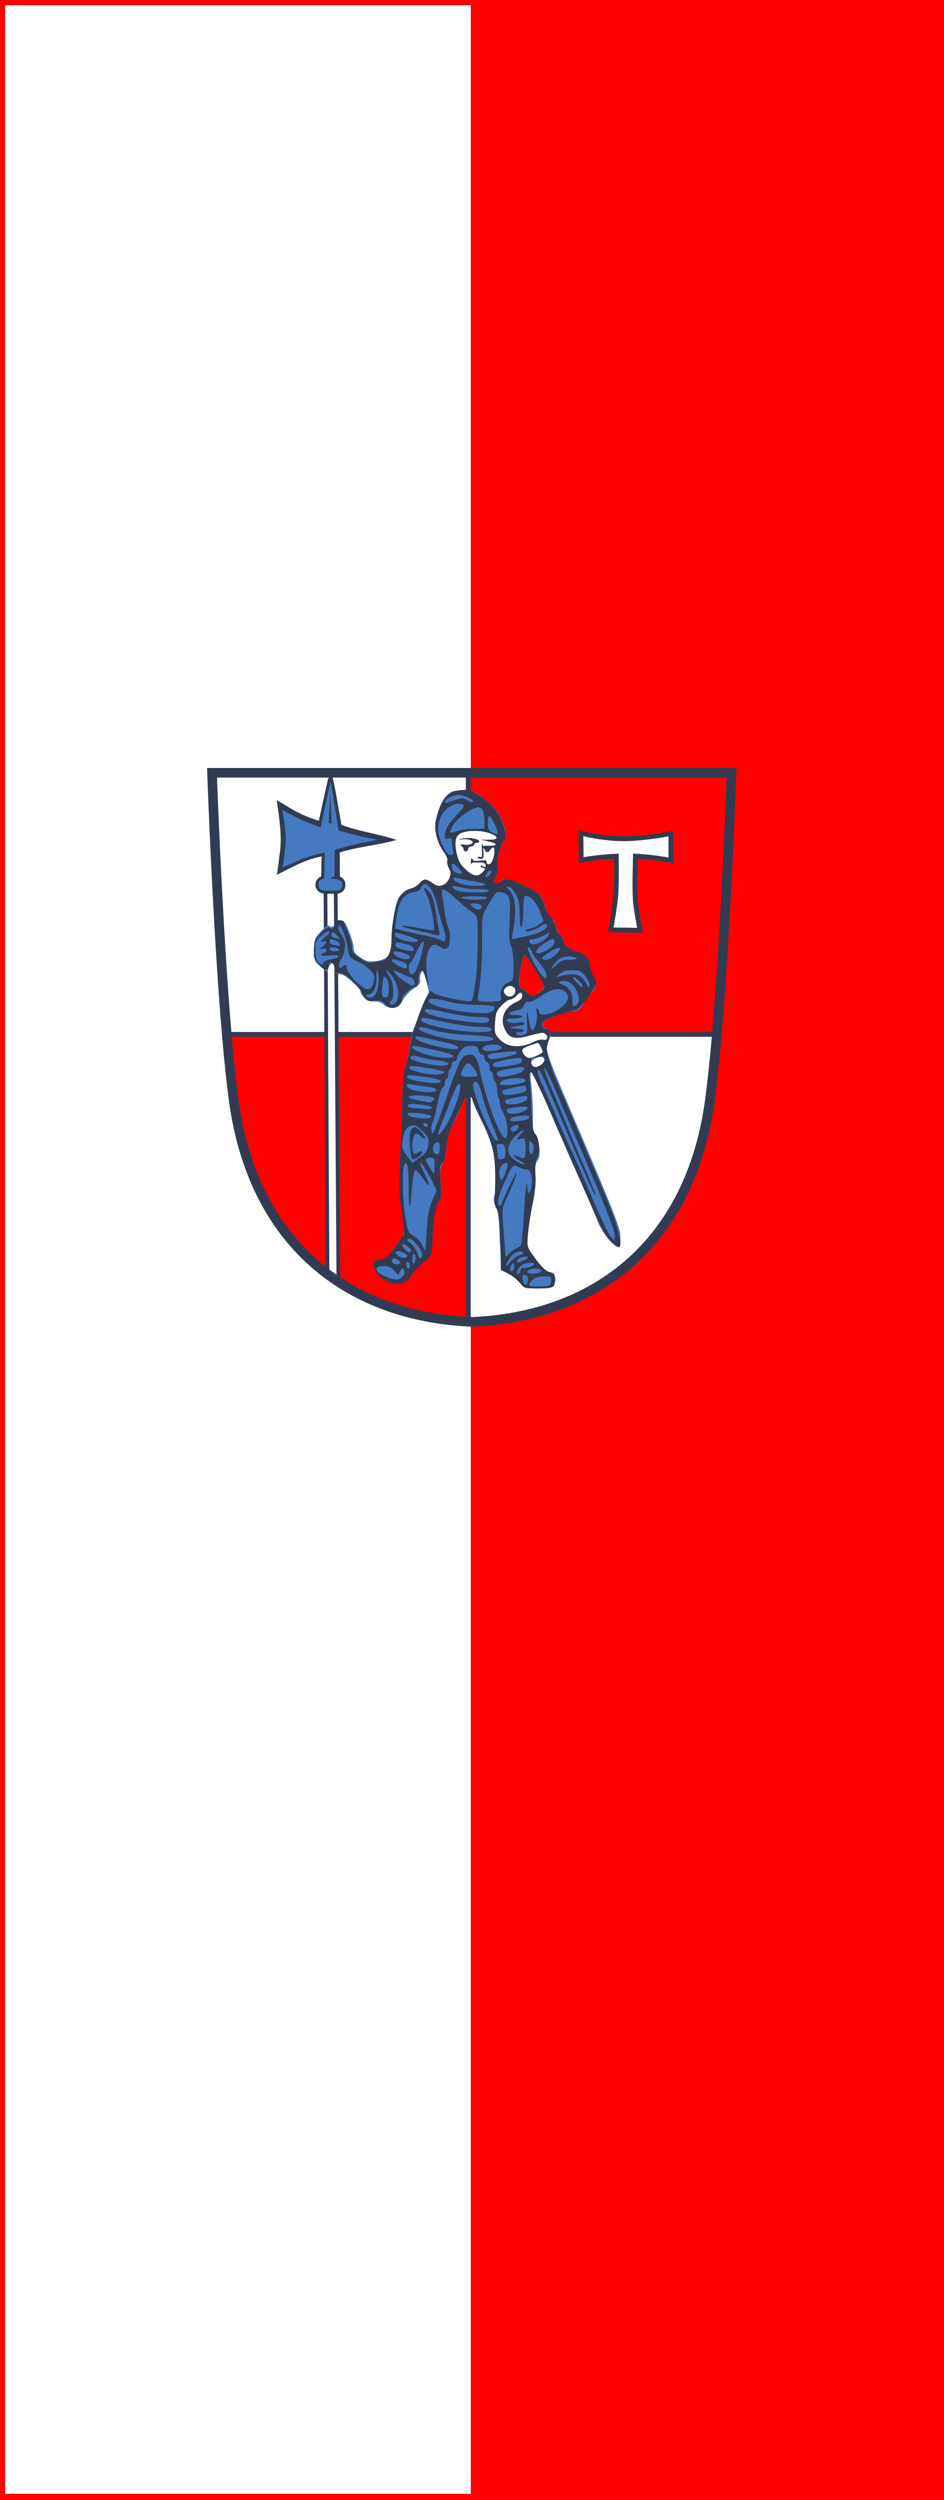 <?xml version="1.0" encoding="UTF-8" standalone="no"?>
<!-- Created with Inkscape (http://www.inkscape.org/) -->
<svg
   xmlns:dc="http://purl.org/dc/elements/1.1/"
   xmlns:cc="http://creativecommons.org/ns#"
   xmlns:rdf="http://www.w3.org/1999/02/22-rdf-syntax-ns#"
   xmlns:svg="http://www.w3.org/2000/svg"
   xmlns="http://www.w3.org/2000/svg"
   xmlns:sodipodi="http://sodipodi.sourceforge.net/DTD/sodipodi-0.dtd"
   xmlns:inkscape="http://www.inkscape.org/namespaces/inkscape"
   width="358.387"
   height="948.673"
   id="svg2782"
   sodipodi:version="0.32"
   inkscape:version="0.46"
   version="1.0"
   sodipodi:docname="Flagge Eltmann.svg"
   inkscape:output_extension="org.inkscape.output.svg.inkscape">
  <rect width="100%" height="100%" fill="#333333" stroke="none"/>
  <defs
     id="defs2784">
    <inkscape:perspective
       sodipodi:type="inkscape:persp3d"
       inkscape:vp_x="0 : 526.18109 : 1"
       inkscape:vp_y="0 : 1000 : 0"
       inkscape:vp_z="744.09448 : 526.18109 : 1"
       inkscape:persp3d-origin="372.04724 : 350.78739 : 1"
       id="perspective2790" />
  </defs>
  <sodipodi:namedview
     id="base"
     pagecolor="#ffffff"
     bordercolor="#666666"
     borderopacity="1.0"
     inkscape:pageopacity="0.0"
     inkscape:pageshadow="2"
     inkscape:zoom="0.59405542"
     inkscape:cx="179.19371"
     inkscape:cy="474.3363"
     inkscape:document-units="px"
     inkscape:current-layer="layer1"
     showgrid="false"
     inkscape:window-width="1280"
     inkscape:window-height="1005"
     inkscape:window-x="-4"
     inkscape:window-y="-4" />
  <g
     inkscape:label="Ebene 1"
     inkscape:groupmode="layer"
     id="layer1"
     transform="translate(-170.806,-58.026)">
    <g
       id="g2759"
       transform="translate(-116.554,85.461)">
      <rect
         y="-27.435"
         x="287.361"
         height="948.673"
         width="358.387"
         id="rect2449"
         style="fill:#ff0000;fill-opacity:1;stroke:none;stroke-width:15;stroke-miterlimit:4;stroke-dasharray:none;stroke-opacity:1" />
      <rect
         y="-25.458"
         x="289.303"
         height="944.408"
         width="176.793"
         id="rect2451"
         style="fill:#ffffff;fill-opacity:1;stroke:none;stroke-width:15;stroke-miterlimit:4;stroke-dasharray:none;stroke-opacity:1" />
      <g
         inkscape:label="Ebene 1"
         id="g2711"
         transform="matrix(0.337,0,0,0.337,345.038,182.433)">
        <path
           sodipodi:nodetypes="cscsccc"
           id="path3313"
           d="M 67.709,247.482 C 67.709,247.482 76.708,504.67 92.353,617.863 C 113.992,774.427 217.54,859.679 360.344,865.814 C 503.148,859.679 606.696,774.427 628.335,617.863 C 643.98,504.67 652.979,247.482 652.979,247.482 L 360.344,247.482 L 67.709,247.482 z"
           style="fill:#ffffff;fill-rule:evenodd;stroke:none;stroke-width:10.832;stroke-linecap:butt;stroke-linejoin:miter;stroke-miterlimit:4;stroke-dasharray:none;stroke-opacity:1" />
        <path
           style="fill:#ff0000;fill-rule:evenodd;stroke:none;stroke-width:24.164;stroke-linecap:butt;stroke-linejoin:miter;stroke-miterlimit:4;stroke-dasharray:none;stroke-opacity:1"
           d="M 84.315,542.054 C 86.756,570.597 89.437,596.736 92.356,617.858 C 113.788,772.917 215.557,858.031 356.236,865.613 L 356.236,542.054 L 84.315,542.054 z"
           id="path3525" />
        <path
           style="fill:#ff0000;fill-rule:evenodd;stroke:none;stroke-width:24.164;stroke-linecap:butt;stroke-linejoin:miter;stroke-miterlimit:4;stroke-dasharray:none;stroke-opacity:1"
           d="M 356.236,247.479 L 356.236,296.834 L 394.187,317.302 L 379.239,380.61 L 356.236,372.961 L 356.236,542.054 L 370.82,542.054 L 370.82,489.687 L 401.458,475.887 L 422.907,501.174 L 425.274,537.613 L 430.191,530.482 L 446.274,539.672 L 446.848,542.054 L 636.381,542.054 C 647.022,417.634 652.982,247.479 652.982,247.479 L 360.341,247.479 L 356.236,247.479 z"
           id="path3510" />
        <path
           style="fill:#313c53;fill-opacity:1;stroke:none;stroke-width:9.303;stroke-miterlimit:4;stroke-dasharray:none;stroke-opacity:1"
           d="M 353.686,249.385 L 353.686,305.492 L 359.108,305.394 L 359.108,249.385 L 353.686,249.385 z M 353.686,375.609 L 353.686,863.988 L 359.108,863.988 L 359.108,375.917 L 353.686,375.609 z"
           id="rect3530" />
        <path
           style="fill:#313c53;fill-opacity:1;stroke:none;stroke-width:9.303;stroke-miterlimit:4;stroke-dasharray:none;stroke-opacity:1"
           d="M 82.676,539.35 L 82.676,544.757 L 377.11,544.757 L 377.264,539.35 L 82.676,539.35 z M 448.067,539.35 L 446.554,544.757 L 639.855,544.757 L 639.855,539.35 L 448.067,539.35 z"
           id="rect3528" />
        <path
           style="fill:#ffffff;fill-rule:evenodd;stroke:#313c53;stroke-width:4.171;stroke-linecap:butt;stroke-linejoin:miter;stroke-miterlimit:4;stroke-dasharray:none;stroke-opacity:1"
           d="M 195.485,374.208 L 197.783,809.116 L 210.04,817.275 L 206.976,374.208 L 195.485,374.208 z"
           id="path3339"
           sodipodi:nodetypes="ccccc" />
        <path
           sodipodi:nodetypes="cscccsssssssssssssccccsssssssssssssssssssssssscccssssssssssssssssssssssssssssssssssssssssssssssscsssssssssssssssccssccssssccsssssssssssccssccssssscccccsscc"
           id="path2475"
           d="M 424.416,827.276 C 422.285,826.808 416.921,824.517 413.075,820.56 C 409.23,816.603 404.649,809.954 401.037,808.92 L 394.469,807.042 L 391.817,775.777 C 390.897,748.244 390.027,740.711 387.148,735.312 C 384.101,729.599 384.682,727.32 386.618,720.082 C 392.276,698.927 386.212,669.538 371.387,639.565 C 365.667,628.001 360.987,617.323 360.987,615.836 C 360.987,614.267 358.96,610.424 356.237,610.424 C 352.513,610.424 351.13,614.632 349.315,620.397 C 348.056,624.392 343.63,634.367 339.479,642.563 C 333.399,654.569 331.932,659.559 331.932,668.236 C 331.932,675.36 330.606,681.464 328.016,686.263 C 324.615,692.567 324.269,695.625 325.38,709.535 C 326.429,722.673 326.109,726.157 323.6,728.929 C 319.598,733.352 315.518,753.213 315.5,774.301 C 315.485,790.493 315.276,790.442 310.219,793.785 C 307.323,795.699 300.554,803.667 294.014,810.447 L 281.934,821.633 L 272.064,820.616 C 255.87,817.487 244.043,800.277 256.858,795.583 C 263.056,795.07 264.997,793.663 270.224,785.898 C 273.587,780.901 278.067,774.89 280.18,772.54 C 283.625,768.707 283.88,766.612 282.659,752.201 C 281.91,743.365 280.455,732.649 279.427,728.387 C 278.224,723.403 278.228,707.162 279.437,682.867 C 280.471,662.092 281.619,631.031 281.987,613.843 C 282.37,595.979 283.531,581.458 284.699,579.945 C 285.823,578.489 288.336,568.145 290.285,556.959 C 292.234,545.773 294.423,535.748 295.15,534.683 C 295.878,533.618 298.527,526.644 301.037,519.187 C 303.547,511.729 307.181,503.294 309.113,500.441 C 312.507,495.429 312.504,494.814 309.018,482.091 C 305.843,470.499 305.157,469.404 303.275,472.921 C 302.1,475.117 301.603,478.691 302.171,480.863 C 302.966,483.905 301.302,486.092 294.932,490.377 C 290.382,493.438 284.859,499.429 282.658,503.69 C 279.358,510.078 277.513,511.548 272.152,512.061 C 267.636,512.494 264.357,511.471 261.424,508.715 C 258.573,506.037 254.867,504.834 250.028,505.016 C 244.727,505.215 241.843,504.116 238.968,500.802 C 236.829,498.336 235.08,495.325 235.08,494.112 C 235.08,490.372 218.084,474.998 213.376,474.479 C 210.93,474.21 208.276,473.916 207.477,473.828 C 206.678,473.739 206.024,471.051 206.024,467.855 C 206.024,460.671 201.676,460.113 199.134,466.971 L 197.307,471.899 L 190.043,465.862 C 183,460.008 182.779,459.439 182.779,447.108 C 182.779,435.009 183.148,433.99 190.363,426.163 C 195.408,420.69 198.593,418.584 199.879,419.87 C 202.278,422.269 206.024,420.16 206.024,416.409 C 206.024,414.638 208.022,413.618 211.491,413.618 C 216.4,413.618 217.488,414.908 222.145,426.247 C 224.998,433.193 227.331,441.462 227.331,444.622 C 227.331,449.178 228.934,451.427 235.072,455.49 C 241.569,459.789 244.284,460.447 251.958,459.582 C 265.923,458.008 270.204,451.959 269.906,434.222 C 269.68,420.782 274.053,395.24 277.768,388.299 C 280.258,383.646 288.122,379.285 291.7,379.285 C 293.299,379.285 298.907,376.726 301.375,374.062 C 306.404,368.637 310.127,367.636 313.774,372.03 C 315.101,373.628 321.928,375.411 325.578,375.411 C 331.217,375.411 332.512,372.004 334.741,366.702 C 336.963,361.418 337.899,359.491 335.598,356.206 C 334.104,354.073 333.167,350.173 333.167,347.191 C 333.167,344.209 330.594,338.551 327.914,334.501 C 325.234,330.451 321.209,322.407 320.016,316.625 C 318.128,307.479 318.379,304.339 321.947,292.466 C 324.729,283.208 327.969,276.979 332.022,273.096 C 337.337,268.004 339.334,267.372 350.09,267.372 C 362.718,267.372 362.739,267.381 380.925,282.303 C 388.145,288.227 395.078,300.151 397.915,311.526 C 399.871,319.367 399.782,321.177 397.349,323.148 C 393.535,326.237 387.471,347.362 388.796,353.84 C 389.41,356.841 389.17,360.849 387.404,363.544 C 385.444,366.535 385.001,369.114 386.133,370.945 C 387.623,373.356 388.388,373.285 391.53,370.442 C 396.526,365.92 402.356,366.282 413.002,371.772 C 417.953,374.325 425.319,377.82 429.37,379.537 C 434.825,381.85 437.704,384.792 440.466,390.875 C 442.517,395.394 444.214,400.464 444.237,402.142 C 444.261,403.821 446.459,407.242 449.122,409.744 C 451.786,412.246 453.965,415.315 453.965,416.564 C 453.965,419.628 459.575,430.699 461.836,432.096 C 462.834,432.712 463.65,434.846 463.65,436.836 C 463.65,441.637 471.671,447.741 480.043,449.312 C 487.394,450.691 492.706,456.572 492.706,463.333 C 492.706,465.698 494.523,470.714 496.744,474.478 C 501.445,482.445 500.54,490.605 494.335,496.221 C 492.155,498.193 489.02,502.424 487.367,505.623 C 483.532,513.046 479.425,516.144 473.335,516.21 C 470.672,516.239 462.173,518.563 454.449,521.374 C 439.128,526.95 436.065,531.82 445.248,536.004 C 450.665,538.472 450.26,543.296 446.234,550.559 C 441.742,558.666 445.269,565.794 487.404,664.465 C 516.614,732.868 527.241,759.847 527.611,766.536 C 528.231,777.743 527.634,781.656 525.303,781.656 C 520.69,781.656 506.599,764.37 502.685,753.91 C 500.488,748.037 491.159,726.381 481.954,705.785 C 472.749,685.19 459.279,654.392 452.02,637.346 C 432.05,590.45 428.885,583.786 427.106,584.886 C 426.206,585.442 426.198,590.5 427.089,596.125 C 427.98,601.751 428.915,615.848 429.168,627.452 C 429.555,645.233 428.15,649.901 431.441,654.084 C 436.033,659.922 439.022,678.501 434.933,683.427 C 433.157,685.567 430.904,689.737 431.816,697.806 C 432.731,705.888 431.954,715.02 429.125,729.432 C 421.394,768.828 419.63,778.167 423.226,783.837 C 431.421,796.756 443.531,810.01 446.482,810.01 C 453.695,810.01 457.295,817.829 452.34,824.447 C 449.902,827.705 432.886,829.138 424.416,827.276 z M 439.765,576.407 C 444.85,572.689 441.952,565.915 436.057,567.697 C 429.97,569.536 426.16,572.074 427.519,575.614 C 428.951,579.345 435.011,579.883 439.765,576.407 z M 433.688,565.775 C 441.294,562.597 441.21,562.781 438.124,556.007 C 436.545,552.542 434.903,551.397 432.797,552.291 C 431.122,553.001 427.719,554.022 425.235,554.559 C 419.642,555.767 414.495,559.862 417.315,565.13 C 419.873,569.909 424.86,569.463 433.688,565.775 z M 428.103,552.066 C 433.351,549.809 438.247,547.27 440.387,547.83 C 443.331,548.6 445.238,548.092 445.238,545.152 C 445.238,541.716 444.282,539.08 437.005,539.947 C 432.477,540.487 422.908,543.177 417.847,544.523 C 406.413,547.563 401.234,545.06 397.179,535.361 C 392.182,523.408 397.536,511.03 410.866,505.352 C 415.174,503.517 417.161,501.36 417.161,498.522 C 417.161,494.735 416.099,492.908 413.005,495.608 C 411.141,497.235 405.403,501.227 401.424,503.075 C 391.516,507.676 385.424,516.954 385.424,529.521 C 385.424,541.62 388.703,547.416 396.866,552.393 C 404.858,557.267 416.246,557.167 428.103,552.066 z M 410.44,495.003 C 411.13,491.385 406.596,487.312 402.356,487.255 C 399.47,487.217 394.342,493.367 395.811,497.194 C 397.387,501.301 409.573,499.551 410.44,495.003 z M 437.165,493.908 C 440.177,491.259 442.357,488.323 442.008,487.384 C 439.578,480.839 421.577,452.51 419.805,452.443 C 417.197,452.343 412.497,481.684 414.241,487.179 C 414.891,489.227 417.041,491.415 419.018,492.043 C 420.996,492.671 423.104,494.458 423.701,496.016 C 425.319,500.231 430.986,499.344 437.165,493.908 z M 382.534,352.521 C 382.093,342.03 397.711,330.527 382.856,324.364 L 375.515,322.927 L 382.778,322.953 C 391.61,322.714 389.238,317.679 378.866,314.341 C 369.155,311.216 349.243,312.852 344.843,317.252 C 339.044,323.051 342.47,344.82 351.056,355.023 C 367.554,369.587 372.561,362.236 382.534,352.521 z"
           style="fill:#457ac2;fill-opacity:1" />
        <path
           style="fill:#313c53"
           d="M 352.818,266.742 C 351.602,266.749 350.276,266.83 348.741,266.966 C 336.227,268.081 329.961,273.2 324.337,286.916 C 316.649,305.663 318.3,322.451 329.324,337.447 C 331.813,340.833 333.362,344.891 332.757,346.469 C 332.151,348.048 332.946,351.842 334.522,354.889 C 336.961,359.607 336.99,361.343 334.774,366.615 C 331.846,373.578 323.658,376.909 318.551,373.213 C 309.146,366.406 306.482,366.095 302.034,371.266 C 299.688,373.994 295.467,376.796 292.662,377.5 C 282.076,380.157 277.478,386.572 273.637,404.034 C 271.657,413.037 270.02,426.321 269.995,433.565 C 269.942,448.556 266.263,457.667 259.74,458.978 C 243.728,462.197 242.602,462.074 233.949,456.12 C 227.023,451.355 225.389,449.124 225.389,444.395 C 225.389,441.181 223.734,434.466 221.705,429.475 C 219.675,424.483 217.528,418.871 216.927,417.006 C 215.345,412.098 206.028,412.422 206.028,417.385 C 206.028,421.941 202.535,424.468 199.892,421.826 C 197.248,419.181 182.717,434.503 182.969,439.673 C 182.977,439.839 182.988,439.959 182.997,440.108 L 182.478,444.339 L 182.408,454.229 L 183.165,455.77 C 183.813,458.321 185.881,461.452 188.797,464.176 C 196.035,470.937 197.818,471.165 198.631,465.437 C 199.62,458.476 204.962,460.092 205.678,467.566 C 206.203,473.046 206.92,473.886 210.301,473.002 C 213.184,472.248 217.193,474.495 224.661,481.043 C 230.361,486.042 235.042,491.104 235.055,492.292 C 235.069,493.48 236.958,496.849 239.258,499.773 C 242.843,504.33 244.482,504.941 250.732,504.102 C 256.671,503.306 258.839,503.995 262.388,507.773 C 264.784,510.324 268.484,512.41 270.611,512.41 C 275.453,512.41 281.566,507.04 281.566,502.785 C 281.566,498.759 290.93,489.777 296.094,488.846 C 299.117,488.301 300.023,486.526 300.185,480.791 C 300.299,476.749 301.367,472.464 302.566,471.264 C 305.258,468.573 305.263,468.58 309.263,480.441 C 311.059,485.767 312.108,487.951 311.588,485.288 C 308.314,468.512 308.301,454.708 311.56,447.841 C 315.284,439.993 318.084,439.192 325.234,443.876 C 329.087,446.401 330.578,446.54 332.911,444.605 C 336.36,441.742 336.815,426.877 333.639,420.943 C 332.451,418.722 330.807,411.597 329.983,405.098 C 329.158,398.6 327.851,390.013 327.083,386.018 C 325.099,375.706 328.656,376.516 342.633,389.562 C 349.001,395.506 356.611,401.799 359.542,403.543 C 362.473,405.287 365.339,408.196 365.917,410.016 C 367.833,416.053 367.164,462.94 364.922,479.572 C 361.742,503.162 361.306,504.658 357.567,504.663 C 348.408,504.673 319.437,497.971 316.688,495.206 C 313.807,492.309 313.287,492.6 310.019,498.849 C 304.599,509.215 294.782,535.685 293.138,544.365 C 288.468,569.024 286.881,575.747 284.929,579.234 C 283.666,581.49 282.471,596.463 282.057,615.07 C 281.665,632.649 280.499,663.6 279.465,683.842 C 278.262,707.383 278.248,723.436 279.437,728.392 C 280.459,732.653 281.889,743.173 282.617,751.773 L 283.948,767.408 L 273.805,781.319 C 264.8,793.662 262.954,795.216 257.33,795.216 C 231.282,797.638 276.928,845.273 294.091,810.192 C 300.927,803.555 308.577,796.358 311.098,794.207 C 315.175,790.731 315.731,788.485 316.099,773.88 C 316.646,752.203 319.809,733.115 323.538,728.994 C 326.03,726.24 326.305,722.646 325.149,708.05 C 323.921,692.527 324.18,689.956 327.279,686.532 C 329.708,683.848 331.044,678.63 331.594,669.679 C 332.218,659.529 334.17,652.925 340.588,639.278 C 345.097,629.69 349.766,619.457 350.969,616.527 C 354.309,608.387 359.885,609.579 362.722,619.049 C 364.017,623.37 368.516,633.538 372.711,641.646 C 385.618,666.587 388.172,683.064 386.118,727.957 C 385.934,731.984 386.669,736.337 387.743,737.638 C 390.948,741.516 392.154,752.072 392.632,780.436 L 393.081,807.306 L 401.738,811.719 C 406.495,814.145 412.366,818.839 414.795,822.142 C 419.042,827.918 419.762,828.138 433.526,828.138 C 452.418,828.138 453.965,827.407 453.965,818.458 C 453.965,812.071 453.282,810.961 448.642,809.814 C 443.122,808.449 438.77,804.096 428.482,789.64 C 422.657,781.456 422.49,780.657 423.663,766.777 C 424.332,758.868 426.705,743.515 428.945,732.65 C 431.689,719.334 432.707,708.87 432.069,700.541 C 431.418,692.053 432.033,686.001 434.03,681.222 C 437.533,672.837 436.421,659.047 431.83,653.974 C 429.368,651.253 428.418,645.445 427.81,629.346 C 427.372,617.763 426.494,602.759 425.848,595.989 C 424.925,586.314 425.209,583.846 427.207,584.502 C 428.605,584.961 440.967,610.985 454.666,642.332 C 468.364,673.679 486.419,715.015 494.788,734.191 C 506.984,762.136 511.427,770.319 517.175,775.365 C 521.12,778.827 525.188,781.655 526.225,781.655 C 530.115,781.655 525.661,760.723 517.357,740.005 C 509.033,719.237 471.997,631.563 458.448,600.543 C 449.361,579.737 443.715,561.185 444.943,556.203 C 445.497,553.956 446.786,548.844 447.815,544.841 C 449.545,538.113 449.343,537.48 445.181,536.436 C 442.706,535.814 440.226,534.096 439.662,532.625 C 437.533,527.077 445.263,523.357 477.053,514.651 C 481.806,513.35 491.922,501.196 497.968,489.519 C 501.179,483.319 501.139,482.828 496.988,474.991 C 494.625,470.53 492.698,465.117 492.701,462.957 C 492.71,456.55 487.241,450.663 480.037,449.312 C 471.79,447.765 463.646,441.661 463.646,437.026 C 463.646,435.137 461.962,432.063 459.891,430.189 C 457.821,428.315 455.539,424.029 454.834,420.677 C 454.128,417.325 451.563,412.413 449.132,409.749 C 446.7,407.086 444.111,402.718 443.374,400.055 C 440.078,388.144 436.078,382.354 429.127,379.419 C 425.207,377.764 417.953,374.324 413.002,371.77 C 402.397,366.301 398.309,366.005 392.198,370.285 C 386.14,374.529 383.019,370.242 387.351,363.631 C 389.217,360.783 389.851,357.115 389.088,353.642 C 387.646,347.077 393.122,326.418 397.143,323.242 C 399.504,321.377 399.601,319.587 397.718,312.595 C 392.824,294.422 384.905,283.657 368.676,273.06 C 361.135,268.136 358.086,266.711 352.818,266.742 z M 345.589,272.22 C 351.23,272.22 363.148,278.032 361.84,280.149 C 361.261,281.086 358.572,280.4 355.858,278.622 C 351.845,275.993 349.603,275.761 343.852,277.403 C 339.963,278.514 335.251,280.084 333.387,280.878 C 331.359,281.74 329.997,281.472 329.997,280.219 C 329.997,277.484 340.262,272.22 345.589,272.22 z M 346.079,282.335 C 347.535,282.356 348.934,282.604 350.24,283.105 C 352.736,284.063 351.411,286.362 343.614,294.607 C 333.802,304.981 329.997,311.784 329.997,318.955 C 329.997,321.952 330.87,322.553 333.863,321.603 C 336.83,320.661 337.744,321.257 337.744,324.138 C 337.744,326.208 338.283,330.63 338.949,333.959 C 339.875,338.59 339.48,340.011 337.253,340.011 C 333.51,340.011 331.049,336.964 326.228,326.338 C 321.496,315.908 321.244,307.73 325.318,297.549 C 328.859,288.698 338.219,282.218 346.079,282.335 z M 367.318,286.341 C 372.168,286.102 374.546,291.226 374.546,301.892 L 374.546,310.521 L 362.442,310.591 C 355.784,310.633 347.874,311.605 344.875,312.749 C 334.616,316.661 333.822,315.589 339.803,305.912 C 344.086,298.982 358.163,288.494 365.734,286.593 C 366.289,286.454 366.816,286.366 367.318,286.341 z M 379.94,296.33 C 380.075,296.313 380.225,296.35 380.374,296.442 C 382.594,297.814 386.967,305.945 388.962,312.413 C 390.439,317.2 389.324,317.556 382.784,314.402 C 379.242,312.694 378.427,310.706 378.427,303.769 C 378.427,299.187 378.994,296.448 379.94,296.33 z M 364.039,312.889 C 381.087,312.889 397.821,322.225 381.817,322.808 L 370.75,322.766 L 380.556,325.133 C 388.493,326.851 389.626,329.588 382.055,329.588 C 380.326,329.588 373.416,329.553 372.515,329.84 C 370.902,330.355 374.487,332.622 375.247,334.786 C 376.547,338.485 380.03,336.106 380.696,334.996 C 384.42,328.792 386.785,331.56 385.544,339.212 C 384.09,348.171 380.741,352.423 377.348,349.607 C 375.422,348.009 375.081,348.408 375.849,351.345 C 376.455,353.662 375.263,356.736 372.795,359.204 C 366.943,365.056 361.869,364.232 353.126,355.996 C 347.016,350.24 344.961,346.507 343.207,338.008 C 339.207,318.616 343.941,312.889 364.039,312.889 z M 355.578,320.888 C 355.121,320.89 354.665,320.898 354.205,320.916 C 350.653,321.056 345.121,322.359 346.29,322.681 C 346.975,322.871 352.74,321.916 355.171,322.345 C 363.697,323.851 363.445,327.832 355.115,328.635 C 353.527,328.789 348.897,327.903 348.069,328.117 C 345.996,328.654 349.617,329.951 350.885,332.32 C 350.607,336.774 355.842,337.239 356.222,333.231 C 356.373,331.64 358.421,330.331 360.019,330.331 C 361.617,330.331 362.919,329.449 362.919,328.383 C 362.919,327.318 364.235,326.45 365.832,326.45 C 367.431,326.45 368.732,325.682 368.732,324.741 C 368.732,322.656 362.43,320.865 355.578,320.888 z M 339.201,349.733 C 340.914,349.773 349.372,358.428 349.372,360.142 C 349.372,361.936 344.937,361.447 341.134,359.232 C 337.84,357.313 336.285,349.666 339.201,349.733 z M 381.243,357.439 C 381.885,357.428 382.293,357.923 382.293,358.994 C 382.293,359.846 381.246,361.596 379.968,362.874 C 376.265,366.578 374.279,365.561 376.928,361.319 C 378.455,358.873 380.173,357.456 381.243,357.439 z M 341.666,365.648 C 342.445,365.665 343.465,365.839 344.748,366.194 C 347.817,367.045 356.29,368.694 363.563,369.865 C 370.837,371.036 376.137,372.645 375.345,373.437 C 373.131,375.651 355.016,374.937 347.578,372.345 C 340.377,369.835 337.464,365.556 341.666,365.648 z M 307.4,372.947 C 312.516,372.947 317.991,382.329 321.255,396.679 C 322.99,404.307 326.123,415.635 328.217,421.854 C 332.461,434.451 331.382,440.223 325.584,435.975 C 323.694,434.591 314.553,431.992 305.256,430.189 C 295.959,428.386 285.113,425.971 281.16,424.824 L 273.973,422.736 L 275.066,413.812 C 277.781,391.577 282.684,384.039 296.108,381.521 C 300.137,380.765 302.884,378.954 303.491,376.631 C 304.022,374.601 305.779,372.947 307.4,372.947 z M 339.831,375.062 C 341.97,375.127 346.579,376.048 355.171,377.85 C 356.769,378.185 363.146,378.525 369.335,378.607 C 376.31,378.699 380.136,379.493 379.394,380.694 C 378.245,382.552 360.936,382.854 348.055,381.24 C 344.672,380.817 340.752,379.077 339.341,377.374 C 338.03,375.791 337.693,374.998 339.831,375.062 z M 399.777,375.343 C 399.979,375.345 400.27,375.417 400.66,375.567 C 402.451,376.254 404.21,376.814 404.568,376.814 C 404.927,376.814 407.24,380.089 409.71,384.084 C 413.442,390.122 414.214,394.027 414.235,407.228 C 414.27,428.977 418.038,424.585 418.396,402.381 C 418.642,387.094 419.009,385.588 422.276,386.158 C 427.815,387.123 433.636,394.246 437.49,404.762 L 440.979,414.303 L 435.375,418.785 C 424.916,424.3 431.386,425.165 437.616,420.453 C 442.577,416.701 446.399,416.71 444.957,420.467 C 443.414,424.487 434.607,428.825 423.453,431.058 C 418.393,432.07 412.182,433.49 409.64,434.21 C 405.272,435.446 405.085,435.157 406.249,428.928 C 411.176,402.584 409.927,386.837 402.313,379.223 C 399.77,376.681 398.901,375.333 399.777,375.343 z M 306.867,377.024 C 305.913,377.175 306.776,379.909 309.599,385.051 C 313.535,392.22 319.554,422.77 317.444,424.88 C 317.068,425.256 309.7,424.119 301.067,422.358 C 292.435,420.597 283.859,419.481 282.015,419.878 C 280.17,420.276 285.638,422.105 294.161,423.941 C 302.684,425.777 312.273,428.042 315.469,428.97 C 324.377,431.557 324.695,431.42 323.51,425.72 C 322.902,422.79 321.121,412.669 319.546,403.221 C 317.477,390.819 315.474,384.753 312.345,381.423 C 309.452,378.344 307.609,376.906 306.867,377.024 z M 390.363,381.815 C 391.299,381.793 392.387,381.984 393.809,382.193 C 402.99,383.541 404.322,388.041 402.971,413.238 C 402.051,430.402 402.414,436.862 404.624,442.153 C 407.587,449.243 408.57,476.759 405.997,480.665 C 405.215,481.853 402.741,483.4 400.506,484.097 C 395.426,485.68 391.598,493.74 393.095,499.703 C 394.114,503.766 393.482,504.297 386.804,504.929 C 382.724,505.315 376.493,505.353 372.949,505.013 C 366.622,504.406 366.519,504.255 367.752,496.958 C 370.739,479.275 372.212,457.423 371.997,433.958 C 371.773,409.588 371.951,408.461 377.32,399.088 C 385.567,384.692 387.02,381.894 390.363,381.815 z M 362.554,386.536 C 372.798,386.517 378.208,387.208 377.446,388.441 C 375.914,390.921 353.209,390.921 349.372,388.441 C 347.366,387.145 351.447,386.556 362.554,386.536 z M 362.036,394.549 C 362.926,394.538 364.025,394.595 365.342,394.745 C 369.153,395.181 371.646,396.554 371.646,398.22 C 371.646,401.926 366.618,402.531 362.442,399.327 C 358.325,396.167 358.177,394.599 362.036,394.549 z M 211.352,419.43 C 213.717,419.442 219.332,435.145 220.71,445.585 C 221.922,454.774 222.445,455.49 230.951,459.567 C 242.081,464.901 250.578,472.66 250.578,477.499 C 250.578,479.517 249.726,483.396 248.687,486.128 C 245.726,493.915 239.529,492.443 228.905,481.421 C 223.774,476.098 219.589,469.994 219.589,467.86 C 219.589,463.49 217.579,462.879 214.224,466.235 C 210.303,470.155 208.935,462.444 212.795,458.18 C 214.648,456.132 216.626,450.439 217.18,445.529 C 217.982,438.406 217.346,435.471 214.041,431.002 C 209.946,425.462 208.541,419.416 211.352,419.43 z M 424.91,423.296 C 422.779,423.296 421.029,424.096 421.029,425.062 C 421.029,426.027 422.779,426.361 424.91,425.804 C 427.041,425.247 432.525,423.586 432.525,423.177 C 432.525,422.769 437.671,418.987 424.91,423.296 z M 199.206,426.07 C 199.56,426.075 199.836,426.166 200.032,426.365 C 200.662,427.001 198.787,429.445 195.857,431.786 C 190.048,436.429 188.829,439.325 193.434,437.558 C 197.876,435.853 196.886,439.857 191.977,443.456 L 187.62,446.65 L 191.977,445.501 C 195.133,444.666 196.334,445.194 196.334,447.393 C 196.334,449.062 195.032,450.419 193.434,450.419 C 191.836,450.419 190.534,451.32 190.534,452.422 C 190.534,453.706 194.006,453.974 200.214,453.15 C 212.194,451.561 213.833,455.556 201.979,457.451 C 197.627,458.147 193.641,459.854 193.112,461.234 C 191.53,465.355 186.779,462.071 184.888,455.546 C 184.659,454.756 184.462,454.117 184.286,453.557 L 184.061,440.332 C 184.192,439.904 184.344,439.414 184.51,438.819 C 185.744,434.385 195.775,426.023 199.206,426.07 z M 448.347,427.065 L 446.26,430.974 C 445.109,433.124 441.625,436.201 438.513,437.81 C 432.43,440.956 428.263,441.513 426.199,439.449 C 423.644,436.894 424.99,434.924 429.295,434.924 C 431.708,434.924 436.987,433.163 441.021,431.002 L 448.347,427.065 z M 274.254,427.247 C 274.27,427.24 274.293,427.245 274.31,427.247 C 280.219,428.078 298.718,434.468 299.246,435.863 C 300.075,438.053 296.317,438.679 289.314,437.502 C 280.84,436.077 273.819,432.611 273.819,429.853 C 273.819,428.476 274.01,427.35 274.254,427.247 z M 203.577,427.317 C 204.757,427.238 206.612,428.499 208.928,431.058 C 210.856,433.188 211.643,434.824 210.679,434.7 C 205.014,433.974 202.148,432.371 202.148,429.937 C 202.148,428.242 202.658,427.379 203.577,427.317 z M 451.556,434.756 C 452.468,434.71 452.978,435.147 453.307,436.003 C 454.658,439.524 451.1,443.99 444.033,447.645 C 430.12,454.839 428.916,448.126 442.548,439.365 C 447.389,436.254 450.035,434.832 451.556,434.756 z M 202.274,434.924 C 205.586,434.924 211.842,438.771 211.842,440.808 C 211.842,441.836 211.184,442.55 210.385,442.405 C 201.909,440.866 200.214,440.088 200.214,437.698 C 200.214,436.174 201.138,434.924 202.274,434.924 z M 305.536,437.236 C 306.952,436.975 306.225,442.694 303.099,453.977 C 298.863,469.264 295.399,475.41 291.737,474.164 C 289.038,473.246 288.389,462.737 290.967,461.724 C 291.87,461.369 295.529,454.976 299.106,447.519 C 302.326,440.806 304.503,437.426 305.536,437.236 z M 276.523,438.441 C 276.59,438.442 276.653,438.443 276.719,438.455 C 289.698,440.797 292.421,441.604 293.642,443.442 C 294.425,444.62 295.083,446.229 295.099,447.028 C 295.138,448.896 290.242,448.588 280.978,446.132 C 275.922,444.791 273.796,443.229 274.198,441.144 C 274.499,439.579 275.519,438.421 276.523,438.441 z M 423.593,443.834 C 423.67,443.823 423.766,443.849 423.873,443.89 C 425.426,444.486 427.295,446.845 428.02,449.144 C 428.745,451.442 432.694,457.158 436.804,461.836 C 440.961,466.568 444.285,472.365 444.285,474.907 C 444.285,480.533 444.002,480.543 439.017,475.117 C 433.274,468.865 421.213,444.171 423.593,443.834 z M 203.997,444.044 C 206.667,444.072 209.956,445.062 211.015,446.776 C 211.595,447.714 209.399,448.485 206.14,448.485 C 202.433,448.485 200.214,447.501 200.214,445.851 C 200.214,444.589 201.92,444.023 203.997,444.044 z M 458.084,444.605 C 461.464,444.605 459.641,448.245 453.811,453.15 C 447.788,458.219 441.553,459.642 439.55,456.401 C 438.521,454.736 454.439,444.605 458.084,444.605 z M 273.889,448.499 C 274.022,448.492 274.163,448.499 274.31,448.499 C 280.419,448.527 291.423,452.816 290.729,454.902 C 289.603,458.283 285.285,458.425 278.176,455.308 C 272.145,452.663 269.773,448.723 273.889,448.499 z M 419.754,452.464 C 419.793,452.454 419.83,452.462 419.866,452.464 C 422.024,452.564 442.337,485.593 442.337,489 C 442.337,490.011 439.814,492.639 436.72,494.842 C 430.208,499.479 425.749,499.951 423.551,496.229 C 422.699,494.787 420.036,492.57 417.639,491.312 C 412.601,488.667 412.315,485.148 415.51,465.801 C 416.693,458.635 418.569,452.774 419.754,452.464 z M 469.193,454.299 C 473.474,454.299 477.515,455.167 478.173,456.232 C 478.906,457.417 475.892,458.166 470.398,458.166 C 463.056,458.166 460.388,459.196 455.758,463.825 C 452.644,466.94 450.085,468.617 450.085,467.552 C 450.085,466.487 452.644,463.073 455.758,459.959 C 460.138,455.58 463.174,454.299 469.193,454.299 z M 271.578,457.409 C 272.436,457.402 273.669,457.627 275.276,458.11 C 284.946,461.014 287.38,462.427 287.38,465.156 C 287.38,468.903 283.646,468.521 276.243,464.008 C 270.179,460.311 268.513,457.435 271.578,457.409 z M 263.691,469.247 C 264.004,469.158 265.392,470.557 267.767,473.086 C 276.179,482.041 279.891,496.925 275.683,504.789 C 274.58,506.849 272.41,508.529 270.849,508.529 C 267.615,508.529 267.052,505.489 269.953,503.696 C 272.681,502.01 272.308,485.153 269.434,480.202 C 265.065,472.674 263.232,469.377 263.691,469.247 z M 473.382,469.793 C 481.387,469.793 483.368,470.617 487.686,475.747 C 490.444,479.025 492.701,483.393 492.701,485.442 C 492.701,490.365 492.327,490.177 488.428,483.326 C 483.179,474.102 475.598,472.296 459.779,476.532 L 454.932,477.835 L 459.513,473.814 C 462.784,470.937 466.73,469.793 473.382,469.793 z M 253.492,469.849 C 253.74,469.83 254.088,470.732 254.57,472.413 C 256.461,479.004 255.335,490.375 252.189,496.425 C 249.858,500.907 243.988,502.286 241.864,498.849 C 241.206,497.783 241.881,496.916 243.377,496.916 C 249.172,496.916 252.787,489.803 252.889,478.199 C 252.94,472.462 253.078,469.882 253.492,469.849 z M 272.909,470.13 C 273.594,470.032 277.014,471.491 280.852,473.548 C 284.946,475.742 289.363,477.541 290.672,477.541 C 293.489,477.541 297.468,484.236 295.702,486.002 C 293.703,488.001 292.175,487.481 284.298,482.136 C 277.119,477.263 271.519,471.435 272.797,470.158 C 272.817,470.137 272.863,470.136 272.909,470.13 z M 261.869,477.008 C 262.352,476.989 262.978,477.487 263.817,478.325 C 265.615,480.124 266.837,484.946 266.913,490.499 C 267.009,497.578 266.299,499.85 263.831,500.348 C 259.127,501.296 258.405,498.872 259.684,486.479 C 260.395,479.588 260.806,477.051 261.869,477.008 z M 474.545,477.541 C 477.088,477.541 484.954,484.921 484.954,487.305 C 484.954,490.101 484.236,489.682 478.173,483.354 C 475.111,480.158 473.481,477.541 474.545,477.541 z M 463.66,481.729 C 468.884,481.741 474.769,485.542 477.599,491.242 C 481.532,499.162 481.935,504.978 478.762,508.151 C 474.919,511.993 473.439,510.812 473.69,504.116 C 474.015,495.476 470.362,489.354 463.015,486.24 C 458.03,484.128 457.5,483.397 460.199,482.346 C 461.289,481.921 462.454,481.727 463.66,481.729 z M 403.7,487.417 C 406.755,487.401 409.416,489.584 409.416,492.909 C 409.416,498.624 402.76,501.593 398.81,497.644 C 395.276,494.109 395.655,491.287 400.057,488.51 C 401.238,487.765 402.504,487.424 403.7,487.417 z M 457.818,491.06 C 461.334,491.116 464.244,492.423 466.56,494.982 C 471.04,499.933 468.619,506.019 459.359,513.082 C 451.262,519.258 436.538,522.178 436.538,517.607 C 436.538,515.936 435.531,513.949 434.31,513.194 C 432.745,512.227 432.478,513.362 433.4,517.033 C 435.058,523.641 431.297,538.108 428.188,537.08 C 426.916,536.66 425.402,532.274 424.826,527.344 C 423.236,513.755 421.218,514.269 422.458,527.946 C 423.279,537.001 422.882,540.322 420.833,541.619 C 417.195,543.923 411.855,543.849 410.382,541.465 C 409.703,540.367 411.325,539.532 414.137,539.532 C 416.863,539.532 419.096,538.65 419.096,537.585 C 419.096,536.519 415.466,535.651 411.027,535.651 C 406.588,535.651 403.373,535.235 403.882,534.727 C 404.809,533.799 412.14,532.194 416.672,531.925 C 418.004,531.846 419.096,530.811 419.096,529.627 C 419.096,528.233 416.806,527.896 412.582,528.689 C 405.672,529.985 399.721,528.636 399.721,525.761 C 399.721,524.809 403.655,524.024 408.449,524.024 C 413.243,524.024 417.163,523.156 417.163,522.09 C 417.163,521.025 413.628,520.157 409.303,520.157 C 399.936,520.157 400.749,516.988 410.592,515.142 C 415.45,514.23 417.971,512.463 419.264,509.062 C 420.488,505.844 422.083,504.646 424.097,505.419 C 425.865,506.097 431.783,503.386 438.485,498.835 C 446.244,493.565 452.678,490.977 457.818,491.06 z M 415.454,495.15 C 416.588,495.167 417.163,496.437 417.163,498.947 C 417.163,501.603 415.066,503.804 410.83,505.573 C 397.487,511.149 391.682,524.018 397.325,535.553 C 402.775,546.692 408.567,548.252 426.115,543.328 C 439.215,539.652 441.219,539.52 443.78,542.082 C 447.412,545.713 445.145,549.745 440.334,548.218 C 438.346,547.587 434.155,548.402 431.018,550.025 C 415.414,558.094 400.096,556.994 391.315,547.167 C 386.18,541.42 385.815,539.983 386.538,528.619 C 387.23,517.759 388.1,515.502 393.907,509.51 C 397.529,505.774 401.929,502.715 403.686,502.715 C 405.442,502.715 408.454,500.98 410.382,498.849 C 412.624,496.372 414.319,495.134 415.454,495.15 z M 316.239,502.001 C 320.156,501.897 326.469,503.014 334.844,505.349 C 341.794,507.287 354.436,508.701 366.309,508.851 C 386.185,509.103 389.368,510.378 383.849,515.898 C 377.102,522.645 311.588,512.294 311.588,504.481 C 311.588,502.911 313.193,502.082 316.239,502.001 z M 309.655,513.713 C 312.863,513.623 320.943,514.921 330.179,517.103 C 341.314,519.734 357.185,522.106 365.454,522.37 C 377.846,522.766 380.398,523.378 379.926,525.859 C 379.115,530.119 371.183,530.123 341.61,525.845 C 317.178,522.31 304.461,517.786 308.254,513.993 C 308.43,513.817 308.915,513.733 309.655,513.713 z M 305.48,523.575 C 308.06,523.444 314.621,524.868 332.897,528.745 C 345.681,531.457 362.032,533.679 369.223,533.69 C 379.545,533.706 382.293,534.324 382.293,536.618 C 382.293,538.98 379.3,539.492 366.309,539.35 C 340.309,539.065 301.661,530.423 303.477,525.298 C 303.831,524.299 303.933,523.654 305.48,523.575 z M 302.482,533.886 C 304.528,533.762 309.103,534.916 318.887,537.683 C 327.846,540.215 341.84,542.059 357.665,542.81 C 379.024,543.823 386.738,545.412 383.933,548.218 C 381.584,550.566 356.999,550.523 340.013,548.134 C 320.791,545.43 300.941,538.965 300.941,535.413 C 300.941,534.494 301.255,533.961 302.482,533.886 z M 298.027,544.379 C 299.866,544.353 304.541,545.109 309.711,546.312 C 316.074,547.793 326.443,550.161 332.757,551.58 C 339.07,552.999 344.595,555.223 345.029,556.525 C 346.195,560.024 335.479,559.323 317.402,554.718 C 303.315,551.129 294.881,546.867 297.229,544.519 C 297.322,544.426 297.603,544.385 298.027,544.379 z M 434.702,551.272 C 435.062,551.254 435.312,551.303 435.417,551.426 C 436.579,552.788 440.404,560.598 440.404,561.611 C 440.404,562.179 438.01,563.958 435.081,565.561 L 429.757,568.475 L 436.047,567.312 C 441.518,566.306 442.337,566.692 442.337,570.226 C 442.337,572.754 440.211,575.398 436.72,577.203 C 431.798,579.748 430.82,579.753 428.762,577.273 C 427.471,575.717 426.925,573.127 427.544,571.515 C 428.308,569.522 427.457,568.587 424.91,568.587 C 421.433,568.587 417.163,563.452 417.163,559.285 C 417.163,557.659 431.23,551.446 434.702,551.272 z M 384.227,553.471 C 392.755,553.398 398.02,557.341 389.564,559.607 C 387.167,560.25 382.366,560.798 378.903,560.812 C 370.216,560.849 370.464,555.605 379.225,553.961 C 380.963,553.636 382.647,553.485 384.227,553.471 z M 359.374,555.026 C 365.596,555.026 366.905,555.759 367.934,559.859 C 368.602,562.523 370.374,564.707 371.857,564.707 C 373.339,564.707 374.546,566.36 374.546,568.377 C 374.546,570.394 375.848,572.541 377.446,573.154 C 379.044,573.768 380.36,576.481 380.36,579.178 C 380.36,581.875 381.228,584.082 382.293,584.082 C 383.359,584.082 384.227,586.186 384.227,588.761 C 384.227,591.335 385.06,593.729 386.076,594.084 C 387.092,594.439 388.277,598.9 388.71,603.989 C 389.142,609.078 390.059,613.8 390.741,614.482 C 391.423,615.164 391.974,617.319 391.974,619.287 C 391.974,621.255 392.756,624.386 393.697,626.236 C 398.866,636.396 400.04,640.418 400.351,648.903 C 400.887,663.461 396.818,662.24 389.102,645.54 C 382.596,631.46 372.376,598.562 369.727,583.171 C 369,578.946 367.119,573.018 365.552,569.988 C 363.188,565.416 361.652,564.574 356.516,565.071 C 348.762,565.822 347.165,568.943 331.958,612.899 C 325.687,631.025 319.41,647.865 318.019,650.318 L 315.497,654.773 L 314.853,649.337 C 314.502,646.343 315.064,642.857 316.099,641.59 C 317.135,640.323 319.543,631.13 321.451,621.164 C 323.436,610.791 326.008,602.627 327.461,602.07 C 328.856,601.534 329.997,599.015 329.997,596.466 C 329.997,593.916 330.865,591.829 331.93,591.829 C 332.995,591.829 333.863,589.694 333.863,587.094 C 333.863,584.493 334.745,581.826 335.811,581.168 C 336.876,580.509 337.744,578.276 337.744,576.208 C 337.744,574.14 339.046,572.454 340.644,572.454 C 342.242,572.454 343.558,571.111 343.558,569.47 C 343.558,567.829 345.457,563.909 347.788,560.756 C 351.189,556.156 353.479,555.026 359.374,555.026 z M 295.113,555.222 C 296.108,555.203 297.472,555.348 299.232,555.685 C 325.2,560.649 338.534,564.192 339.243,566.318 C 340.517,570.142 320.391,568.665 306.293,563.894 C 295.088,560.102 289.742,555.326 295.113,555.222 z M 405.927,561.19 C 413.739,561.217 413.421,563.673 403.111,566.29 C 388.461,570.008 380.725,570.74 379.352,568.517 C 376.831,564.439 378.74,563.764 399.245,561.583 C 401.889,561.301 404.125,561.184 405.927,561.19 z M 294.119,566.052 C 295.733,566.045 298.13,566.571 301.53,567.593 C 306.001,568.936 315.101,570.66 321.759,571.431 C 328.418,572.202 333.863,573.622 333.863,574.583 C 333.863,575.544 333.51,576.334 333.065,576.334 C 332.619,576.334 331.093,576.646 329.674,577.035 C 322.846,578.906 291.247,572.099 291.247,568.755 C 291.247,566.947 292.043,566.061 294.119,566.052 z M 414.291,568.587 C 418.848,568.587 417.621,574.2 412.806,575.382 C 403.985,577.546 388.833,579.471 386.566,578.716 C 385.283,578.288 384.227,576.884 384.227,575.592 C 384.227,573.54 405.496,568.587 414.291,568.587 z M 356.082,574.387 C 358.807,574.387 366.767,584.842 366.785,588.438 C 366.795,590.347 349.865,590.32 348.685,588.41 C 347.024,585.722 353.003,574.387 356.082,574.387 z M 292.998,577.581 C 295.672,577.655 300.998,578.49 312.107,580.173 C 322.786,581.79 329.793,583.719 329.394,584.936 C 329.025,586.061 325.307,587.149 321.129,587.346 C 310.675,587.838 288.908,582.413 289.86,579.557 C 290.315,578.192 290.324,577.508 292.998,577.581 z M 417.065,578.842 C 417.897,578.836 418.446,578.906 418.606,579.066 C 421.333,581.794 416.503,585.501 407.538,587.57 C 402.016,588.844 395.866,589.895 393.879,589.895 C 389.708,589.895 386.884,586.361 389.34,584.222 C 391.235,582.571 411.237,578.883 417.065,578.842 z M 442.029,579.458 C 442.939,579.469 446.65,586.472 450.463,595.401 C 473.463,649.259 477.826,659.383 481.073,666.4 C 483.045,670.662 493.08,694.345 503.362,719.019 C 515.175,747.368 521.818,765.79 521.42,769.075 L 520.79,774.272 L 516.713,769.733 C 514.465,767.236 504.986,747.318 495.657,725.478 C 486.328,703.638 475.387,678.804 471.351,670.281 C 467.314,661.758 460.951,647.367 457.201,638.312 C 453.452,629.256 446.833,614.24 442.492,604.941 C 438.15,595.642 434.59,586.711 434.59,585.09 C 434.59,578.338 437.979,583.386 445.966,602.056 C 485.028,693.361 496.943,720.509 498.879,722.578 C 499.991,723.766 499.986,722.633 498.865,719.664 C 496.592,713.643 487.42,691.639 483.931,683.842 C 481.037,677.374 479.409,673.484 464.556,637.345 C 458.864,623.495 451.143,604.999 447.395,596.242 C 443.647,587.485 441.195,579.947 441.945,579.486 C 441.969,579.472 442,579.458 442.029,579.458 z M 290.35,588.088 C 293.352,587.992 299.169,588.711 310.075,590.288 C 319.524,591.654 325.905,593.455 325.514,594.645 C 324.656,597.256 319.96,597.54 306.755,595.779 C 293.527,594.016 287.38,592.101 287.38,589.755 C 287.38,588.724 288.016,588.163 290.35,588.088 z M 411.489,591.24 C 420.224,591.24 424.113,594.106 417.891,596.494 C 411.127,599.089 391.974,600.186 391.974,597.979 C 391.974,594.427 399.117,591.731 409.682,591.282 C 410.306,591.256 410.907,591.24 411.489,591.24 z M 364.698,595.457 C 367.056,595.453 369.423,600.249 371.73,609.747 C 373.607,617.471 378.49,632.032 382.588,642.108 C 386.685,652.185 390.041,660.682 390.041,660.993 C 390.041,661.304 389.175,661.553 388.121,661.553 C 383.123,661.553 358.933,602.533 361.938,597.671 C 362.851,596.193 363.775,595.459 364.698,595.457 z M 346.219,597.839 C 346.989,597.91 347.424,599.223 347.424,601.901 C 347.424,607.525 340.999,626.162 334.914,638.172 C 329.755,648.353 322.401,657.825 322.306,654.422 C 322.27,653.161 324.351,647.057 326.929,640.861 C 329.506,634.665 334.177,622.67 337.296,614.202 C 341.217,603.551 344.526,597.683 346.219,597.839 z M 289.468,598.021 C 290.306,597.985 291.376,598.108 292.704,598.413 C 295.634,599.086 303.039,600.172 309.165,600.837 C 316.677,601.652 320.316,602.911 320.316,604.689 C 320.316,607.862 305.793,607.925 294.637,604.801 C 287.346,602.76 284.94,598.216 289.468,598.021 z M 419.012,599.814 C 421.061,599.718 420.996,600.561 421.758,602.546 C 422.508,604.501 421.329,606.109 418.283,607.267 C 415.741,608.233 409.727,609.491 404.933,610.055 C 398.277,610.838 395.953,610.377 395.098,608.15 C 393.844,604.881 394.576,604.542 409.023,601.635 C 414.544,600.525 417.418,599.889 419.012,599.814 z M 298.027,610.825 C 305.645,610.774 315.72,611.786 317.388,613.389 C 318.647,614.599 318.316,615.862 316.422,617.059 C 314.832,618.064 313.088,618.798 312.555,618.699 C 292.966,615.028 288.507,613.784 289.314,612.17 C 289.763,611.272 293.457,610.856 298.027,610.825 z M 419.937,611.498 C 422.252,611.436 422.977,612.103 422.977,613.697 C 422.977,615.31 420.224,617.585 416.869,618.755 C 408.038,621.833 397.788,621.492 397.788,618.124 C 397.788,615.47 400.009,614.718 415.706,612.016 C 417.501,611.707 418.884,611.526 419.937,611.498 z M 292.942,620.38 C 296.089,620.325 300.957,620.828 308.24,621.879 C 312.789,622.535 316.001,623.88 315.385,624.877 C 314.769,625.874 312.802,626.531 311,626.334 C 309.199,626.137 303.088,625.649 297.425,625.255 C 290.503,624.774 287.402,623.786 287.955,622.229 C 288.375,621.044 289.795,620.435 292.942,620.38 z M 417.331,623.476 C 424.054,623.37 425.4,625.318 419.586,628.295 C 412.694,631.824 401.526,632.476 400.351,629.416 C 398.864,625.54 399.072,625.444 411.839,623.896 C 413.942,623.641 415.779,623.5 417.331,623.476 z M 290.827,630.284 C 297.135,630.14 312.755,632.053 314.222,633.52 C 316.705,636.004 310.713,637.426 301.908,636.434 C 291.669,635.281 286.707,633.219 288.235,630.747 C 288.41,630.463 289.371,630.318 290.827,630.284 z M 420.273,633.338 C 427.557,633.329 427.074,637.453 417.639,639.012 C 407.237,640.731 403.602,640.534 403.602,638.256 C 403.602,635.891 405.68,635.144 416.672,633.605 C 418.026,633.415 419.232,633.34 420.273,633.338 z M 307.61,642.192 C 309.271,642.192 310.622,643.06 310.622,644.126 C 310.622,645.191 309.803,646.059 308.801,646.059 C 307.798,646.059 306.433,645.191 305.775,644.126 C 305.116,643.06 305.949,642.192 307.61,642.192 z M 410.873,644.154 C 413.936,644.116 413.966,646.537 410.957,649.547 C 408.06,652.443 406.158,652.491 404.442,649.715 C 403.038,647.442 406.784,644.204 410.873,644.154 z M 294.609,644.532 C 297.531,644.443 299.965,646.136 304.92,651.13 C 311.788,658.054 312.291,659.294 311.266,666.723 C 310.337,673.458 308.764,675.799 301.74,680.844 L 293.32,686.882 L 287.268,678.588 C 282.028,671.395 281.37,669.157 282.337,661.959 C 283.83,650.846 286.496,646.356 292.48,644.854 C 293.243,644.662 293.935,644.552 294.609,644.532 z M 295.856,646.591 C 291.549,646.557 289.498,653.859 290.658,667.367 C 291.162,673.227 291.915,679.12 292.326,680.452 C 292.736,681.783 293.866,682.861 294.847,682.861 C 297.922,682.861 305.85,675.517 304.374,674.035 C 303.6,673.259 301.678,673.707 300.101,675.016 C 298.524,676.325 296.324,676.824 295.212,676.137 C 291.353,673.752 293.505,653.806 297.621,653.806 C 298.745,653.806 301.27,655.259 303.225,657.028 C 308.978,662.235 309.293,658.706 303.673,652.027 C 300.605,648.38 297.959,646.608 295.856,646.591 z M 418.157,649.939 C 419.145,649.817 418.604,651.188 415.566,654.422 C 410.373,659.95 410.132,662.355 415.033,659.732 C 419.398,657.396 421.029,660.276 421.029,670.281 C 421.029,681.568 419.643,683.247 413.1,679.863 C 404.838,675.591 406.239,679.448 414.739,684.374 C 418.734,686.69 420.694,688.546 419.096,688.493 C 415.523,688.374 405.567,682.156 403.35,678.659 C 399.503,672.591 401.612,664.201 408.771,657.042 C 413.087,652.726 416.888,650.097 418.157,649.939 z M 425.778,662.198 C 426.248,662.16 426.968,662.799 428.062,663.893 C 430.196,666.027 430.817,668.662 429.967,672.046 C 428.006,679.86 424.91,677.932 424.91,668.894 C 424.91,664.178 424.996,662.259 425.778,662.198 z M 321.731,663.753 C 323.664,663.722 324.183,665.286 324.183,670.127 C 324.183,675.051 323.323,677.061 321.213,677.061 C 315.177,677.061 314.82,665.02 320.821,663.865 C 321.157,663.8 321.455,663.757 321.731,663.753 z M 392.492,665.434 C 396.675,665.434 397.494,666.455 398.25,672.691 C 398.746,676.786 398.199,680.588 397.003,681.39 C 393.582,683.686 390.041,683.075 390.041,680.2 C 390.041,678.735 389.502,674.815 388.836,671.486 C 387.737,665.989 388.068,665.434 392.492,665.434 z M 313.536,680.928 C 317.984,680.928 318.369,681.635 318.369,689.642 C 318.369,694.436 318.002,698.37 317.556,698.37 C 316.195,698.37 308.688,685.466 308.688,683.127 C 308.688,681.922 310.872,680.928 313.536,680.928 z M 302.37,686.77 C 304.272,686.801 310.613,696.755 316.296,708.624 L 320.751,717.927 L 315.875,728.966 C 312.022,737.691 310.717,744.675 309.669,762.28 C 308.94,774.532 308.102,784.801 307.806,785.101 C 307.51,785.402 306.142,782.932 304.766,779.61 C 303.39,776.287 299.133,771.595 295.296,769.173 C 288.62,764.958 288.184,764.017 285.489,747.542 C 282.416,728.758 281.63,695.782 284.102,689.698 C 287.273,681.894 289.256,691.454 289.286,714.662 C 289.318,739.71 290.483,743.247 292.185,723.46 C 293.989,702.497 295.291,694.489 296.907,694.489 C 297.756,694.489 301.629,699.019 305.508,704.562 C 314.08,716.806 314.635,713.978 306.727,698.314 C 303.516,691.952 301.556,686.757 302.37,686.77 z M 399.329,686.784 C 401.54,686.74 401.165,689.457 398.572,697.067 C 395.177,707.033 392.892,708.505 391.568,701.578 C 390.449,695.723 392.998,688.911 396.863,687.428 C 397.897,687.032 398.71,686.796 399.329,686.784 z M 408.547,689.95 C 409.875,689.832 411.374,690.598 413.534,691.715 C 416.649,693.326 420.62,694.39 422.36,694.083 C 426.587,693.337 429.139,702.741 427.6,713.36 C 426.332,722.105 422.977,722.858 422.977,714.396 C 422.977,711.618 422.548,709.767 422.024,710.292 C 421.5,710.816 420.188,725.687 419.124,743.34 C 418.06,760.993 416.669,776.806 416.028,778.475 C 415.387,780.144 413.071,782.078 410.873,782.776 C 408.674,783.474 404.98,786.09 402.663,788.59 L 398.446,793.129 L 396.373,765.25 C 394.384,738.439 394.473,737.044 398.474,728.882 C 405.489,714.575 411.773,698.37 410.312,698.37 C 409.118,698.37 393.921,730.725 393.921,733.267 C 393.921,734.312 393.039,735.172 391.974,735.172 C 388.023,735.172 390.252,723.644 397.059,708.807 C 403.533,694.696 405.626,690.21 408.547,689.95 z M 290.112,771.975 C 293.36,771.975 302.063,781.871 303.897,787.651 C 304.609,789.895 304.337,792.591 303.281,793.647 C 302.012,794.916 300.575,793.224 299.064,788.646 C 297.807,784.836 294.674,780.047 292.087,778.013 C 286.75,773.814 286.142,771.975 290.112,771.975 z M 282.715,778.321 C 285.428,778.145 293.202,783.942 292.087,785.746 C 291.501,786.695 290.333,787.469 289.496,787.469 C 287.172,787.469 280.793,779.851 282.057,778.587 C 282.214,778.43 282.435,778.339 282.715,778.321 z M 277.266,786.208 C 280.791,786.22 287.38,789.325 287.38,791.462 C 287.38,794.62 282.011,794.598 277.798,791.42 C 274.551,788.971 273.963,787.607 275.683,786.544 C 276.064,786.309 276.613,786.206 277.266,786.208 z M 414.837,786.348 C 416.047,786.313 417.065,786.601 417.751,787.287 C 418.995,788.531 417.879,789.633 414.501,790.481 C 411.661,791.194 406.698,794.956 403.476,798.831 C 397.68,805.797 397.574,802.543 403.307,793.591 C 405.933,789.492 411.209,786.453 414.837,786.348 z M 295.127,789.402 C 296.193,789.402 297.061,791.537 297.061,794.137 C 297.061,796.738 296.193,799.405 295.127,800.063 C 293.997,800.762 293.194,798.785 293.194,795.328 C 293.194,792.069 294.062,789.402 295.127,789.402 z M 421.295,792.162 C 422.156,792.141 422.894,792.252 423.383,792.554 C 424.494,793.241 422.577,794.997 419.124,796.449 C 411.6,799.613 411.349,799.637 411.349,797.107 C 411.349,794.999 417.565,792.253 421.295,792.162 z M 272.558,794.446 C 275.182,794.345 279.633,796.861 279.633,799.153 C 279.633,801.622 272.453,801.564 270.919,799.083 C 270.261,798.017 270.259,796.284 270.919,795.216 C 271.229,794.715 271.824,794.474 272.558,794.446 z M 288.011,797.976 C 288.696,797.969 289.492,798.697 290.14,800.386 C 290.819,802.156 290.593,804.401 289.636,805.359 C 288.606,806.389 287.467,805.456 286.848,803.089 C 286.051,800.043 286.869,797.987 288.011,797.976 z M 427.025,799.055 C 429.175,799.083 430.724,799.639 430.724,800.82 C 430.724,802.721 421.477,805.769 417.639,805.135 C 416.307,804.914 415.229,806.018 415.229,807.6 C 415.229,809.182 414.347,811.019 413.282,811.677 C 409.487,814.023 411.428,806.263 415.524,802.711 C 418.174,800.413 423.442,799.008 427.025,799.055 z M 406.852,799.895 C 407.978,799.949 408.807,801.972 408.043,804.897 C 407.486,807.026 406.252,808.777 405.311,808.777 C 403.314,808.777 403.132,806.456 404.778,802.165 C 405.399,800.546 406.176,799.863 406.852,799.895 z M 261.435,802.963 C 266.203,802.963 269.557,804.426 272.811,807.937 L 277.42,812.91 L 279.731,808.595 C 281.842,804.65 282.204,804.563 283.92,807.628 C 285.288,810.073 284.87,812.01 282.407,814.731 C 278.453,819.101 275.611,819.192 265.105,815.348 C 250.678,810.068 248.572,802.963 261.435,802.963 z M 431.999,805.541 C 436.384,805.622 440.401,807.652 438.345,809.436 C 436.632,810.922 427.74,812.211 425.4,811.313 C 421.156,809.685 422.779,807.182 428.973,805.821 C 429.955,805.605 430.987,805.522 431.999,805.541 z M 419.222,812.742 C 419.869,812.681 420.7,812.839 421.688,813.218 C 423.464,813.9 424.098,816.042 423.481,819.27 C 422.261,825.654 419.527,825.692 417.933,819.34 C 416.87,815.103 417.28,812.924 419.222,812.742 z M 441.497,814.591 C 450.004,814.591 450.324,814.792 449.734,819.915 C 449.147,825.02 448.616,825.26 437.014,825.812 C 423.985,826.433 422.315,824.933 428.79,818.458 C 431.533,815.715 435.234,814.591 441.497,814.591 z"
           id="path2473"
           sodipodi:nodetypes="csssssssssssssssssssccccsssssssssssssssssssssssssssssssssscccccsssssssssssscccsssssssssssssssssssssssssssssssssssssssssccsssssccssssssssscccccsssccsssscccccssssssssssccssssscsssssccssccsssccssssccsssscccssccsssssccsssssscccssssssccsssssssssccssssssssscsccssccsssccssssssssssccsssccssscccsssssssccscccssscccssssccsssccsssccsssccssssccsssssccsssssccsssccssccsssccssssssccsssssccsssccsssssccssscccccsssssccsssssccssssccssccsssssccsssccsssssssssssssssssssssssssccssssssssssssccssssccsssssccsssssccsssssccsssssccsscccssssssccsssccsssssssssssssssssscccsssssssssssccsssccsssccssssssccsssccssccssssccsssscccsscccssssssssssssccssssccsssccsssssccsssssccssssccsssssccssssccssssccsssssccsssccsssccsssccsssccssccsscccssccsssssssssccssssssssccsssccsssccssssccssscccccsssssssssssccsssccsssssssscccsssssccssssccsssccsssccssssccsssccsssccsssccsssccsssssccssscccccsssccsssccsssccsssc" />
        <path
           style="fill:#313c53;fill-opacity:1;fill-rule:evenodd;stroke:none;stroke-width:1px;stroke-linecap:butt;stroke-linejoin:miter;stroke-opacity:1"
           d="M 360.2,343.913 C 359.312,344.636 359.307,345.967 359.373,347.172 C 359.429,348.186 359.053,349.321 359.187,350.405 C 359.701,350.611 360.705,348.55 361.555,348.556 C 365.971,348.586 369,348.501 372.037,348.497 C 373.949,348.495 375.178,350.641 376.036,349.995 C 377.674,348.761 377.053,346.086 375.454,346.017 C 371.409,345.841 366.513,347.223 362.569,346.353 C 361.602,346.139 361.11,343.522 360.2,343.913 z"
           id="path2555"
           sodipodi:nodetypes="cscsssssc" />
        <path
           style="fill:#313c53;fill-opacity:1;fill-rule:evenodd;stroke:none;stroke-width:1px;stroke-linecap:butt;stroke-linejoin:miter;stroke-opacity:1"
           d="M 372.647,328.389 C 372.647,328.389 374.259,338.875 373.34,343.074 C 372.95,344.857 369.922,344.54 367.258,343.824 C 366.792,343.699 367.112,342.563 367.46,342.229 C 368.343,341.379 371.374,343.088 371.532,341.872 C 372.057,337.833 371.486,328.152 371.486,328.152 L 372.647,328.389 z"
           id="path3327"
           sodipodi:nodetypes="csssscc" />
        <path
           style="fill:#313c53;fill-opacity:1;fill-rule:evenodd;stroke:none;stroke-width:1px;stroke-linecap:butt;stroke-linejoin:miter;stroke-opacity:1"
           d="M 370.683,351.796 C 370.079,352.5 370.115,353.109 370.91,353.589 C 372.404,354.491 377.31,356.524 377.734,354.831 C 378.082,353.444 374.61,353.655 373.299,353.084 C 372.357,352.673 371.352,351.015 370.683,351.796 z"
           id="path3329"
           sodipodi:nodetypes="cssss" />
        <path
           style="fill:none;fill-rule:evenodd;stroke:#313c53;stroke-width:10.832;stroke-linecap:butt;stroke-linejoin:miter;stroke-miterlimit:4;stroke-dasharray:none;stroke-opacity:1"
           d="M 67.709,247.482 C 67.709,247.482 76.708,504.67 92.353,617.863 C 113.992,774.427 217.54,859.679 360.344,865.814 C 503.148,859.679 606.696,774.427 628.335,617.863 C 643.98,504.67 652.979,247.482 652.979,247.482 L 360.344,247.482 L 67.709,247.482 z"
           id="path2724"
           sodipodi:nodetypes="cscsccc" />
        <path
           sodipodi:nodetypes="cccccccccccccccccccc"
           style="fill:#313c53;fill-opacity:1;fill-rule:evenodd;stroke:none;stroke-width:1px;stroke-linecap:butt;stroke-linejoin:miter;stroke-opacity:1"
           d="M 201.144,251.756 C 197.605,252.902 198.143,257.297 197.067,260.153 C 194.044,273.919 191.021,287.684 187.998,301.449 C 174.535,297.513 161.806,291.356 149.997,283.769 C 146.849,281.92 143.716,280.047 140.561,278.21 C 143.402,298.716 147.102,319.63 143.728,340.293 C 142.888,347.667 141.913,355.017 140.791,362.369 C 156.31,354.648 171.621,345.666 188.741,342.224 C 189.525,342.064 191.984,340.898 191.254,342.724 C 190.614,349.27 191.14,357.666 190.592,364.247 C 182.029,367.754 181.961,379.69 190.835,382.865 C 195.69,384.734 201.012,383.009 206.007,383.838 C 211.136,383.963 216.601,381.693 217.573,376.38 C 218.959,371.219 216.796,366.571 211.722,364.355 C 211.682,355.875 211.641,345.665 211.601,337.185 C 232.517,330.603 254.564,329.116 275.561,323.053 C 255.317,316.169 233.687,313.723 213.722,306.178 C 212.727,304.807 213.284,302.704 212.632,301.091 C 209.663,285.047 207.344,268.82 203.67,252.945 C 203.137,252.143 202.123,251.547 201.144,251.756 z"
           id="path3454" />
        <path
           sodipodi:nodetypes="ccscscsccccccccccscscc"
           style="fill:#457ac2;fill-opacity:1;fill-rule:evenodd;stroke:none;stroke-width:1px;stroke-linecap:butt;stroke-linejoin:miter;stroke-opacity:1"
           d="M 201.306,257.107 L 190.017,309.127 C 190.017,309.127 169.889,301.619 162.418,297.615 C 155.934,294.14 146.692,289.236 146.692,289.236 C 146.692,289.236 150.564,308.23 150.761,320.094 C 150.95,331.463 147.262,354.004 147.262,354.004 C 147.262,354.004 162.162,347.508 169.907,344.292 C 177.035,341.331 194.658,337.28 194.658,337.28 L 194.118,366.909 C 190.531,367.25 187.741,368.526 187.741,372.205 L 187.741,374.029 C 187.741,377.938 190.884,380.217 194.793,380.217 L 207.331,380.217 C 211.241,380.217 214.384,377.938 214.384,374.029 L 214.384,372.205 C 214.384,368.615 209.152,367.258 205.69,366.8 L 205.704,334.239 C 205.704,334.239 221.538,329.787 228.416,328.104 C 238.151,325.723 254.729,322.864 254.729,322.864 C 254.729,322.864 239.633,320.267 229.381,317.607 C 224.253,316.276 210.342,312.535 210.342,312.535 L 201.306,257.107 z"
           id="path3447" />
        <path
           style="fill:#313c53;fill-opacity:1;fill-rule:evenodd;stroke:none;stroke-width:1px;stroke-linecap:butt;stroke-linejoin:miter;stroke-opacity:1"
           d="M 200.893,268.339 L 199.132,304.23 L 202.518,304.5 L 200.893,268.339 z"
           id="path3474"
           sodipodi:nodetypes="cccc" />
        <path
           style="fill:#313c53;fill-opacity:1;fill-rule:evenodd;stroke:none;stroke-width:1px;stroke-linecap:butt;stroke-linejoin:miter;stroke-opacity:1"
           d="M 207.368,367.016 L 201.43,366.621 L 203.345,364.61 L 207.08,364.419 L 207.368,367.016 z"
           id="path3476"
           sodipodi:nodetypes="ccccc" />
        <path
           style="fill:#313c53;fill-opacity:1;fill-rule:evenodd;stroke:none;stroke-width:1px;stroke-linecap:butt;stroke-linejoin:miter;stroke-opacity:1"
           d="M 480.569,313.099 C 480.714,325.105 480.856,337.111 481.003,349.117 C 494.013,346.355 507.223,344.907 520.495,344.172 C 521.113,369.476 520.142,394.94 515.015,419.774 C 514.944,422.033 513.453,425.476 514.275,426.987 C 527.206,427.17 540.137,427.36 553.067,427.541 C 548.571,405.916 545.632,383.844 546.903,361.711 C 546.962,355.859 547.125,350.009 547.253,344.158 C 560.732,344.876 574.092,346.714 587.292,349.523 C 587.292,337.219 587.292,324.914 587.292,312.609 C 556.052,318.866 523.293,322.085 491.987,314.682 C 488.155,313.873 484.346,312.959 480.555,311.908 C 480.56,312.305 480.564,312.702 480.569,313.099 z"
           id="path3176" />
        <path
           style="fill:#ffffff;fill-rule:evenodd;stroke:none;stroke-width:1px;stroke-linecap:butt;stroke-linejoin:miter;stroke-opacity:1"
           d="M 486.019,318.857 L 486.299,342.603 C 486.299,342.603 503.059,339.299 525.777,338.526 C 525.95,348.109 526.303,375.743 524.922,389.506 C 523.963,399.065 520.131,421.685 520.131,421.685 L 546.567,422.073 C 546.567,422.073 542.247,398.628 541.776,389.702 C 541.016,375.325 541.742,347.963 542.028,338.484 C 563.797,339.222 581.912,342.967 581.912,342.967 L 581.912,319.081 C 581.912,319.081 557.176,323.917 534.281,324.433 C 510.272,324.965 486.019,318.857 486.019,318.857 z"
           id="path2401"
           sodipodi:nodetypes="cccsccsccccc" />
      </g>
    </g>
  </g>
</svg>
